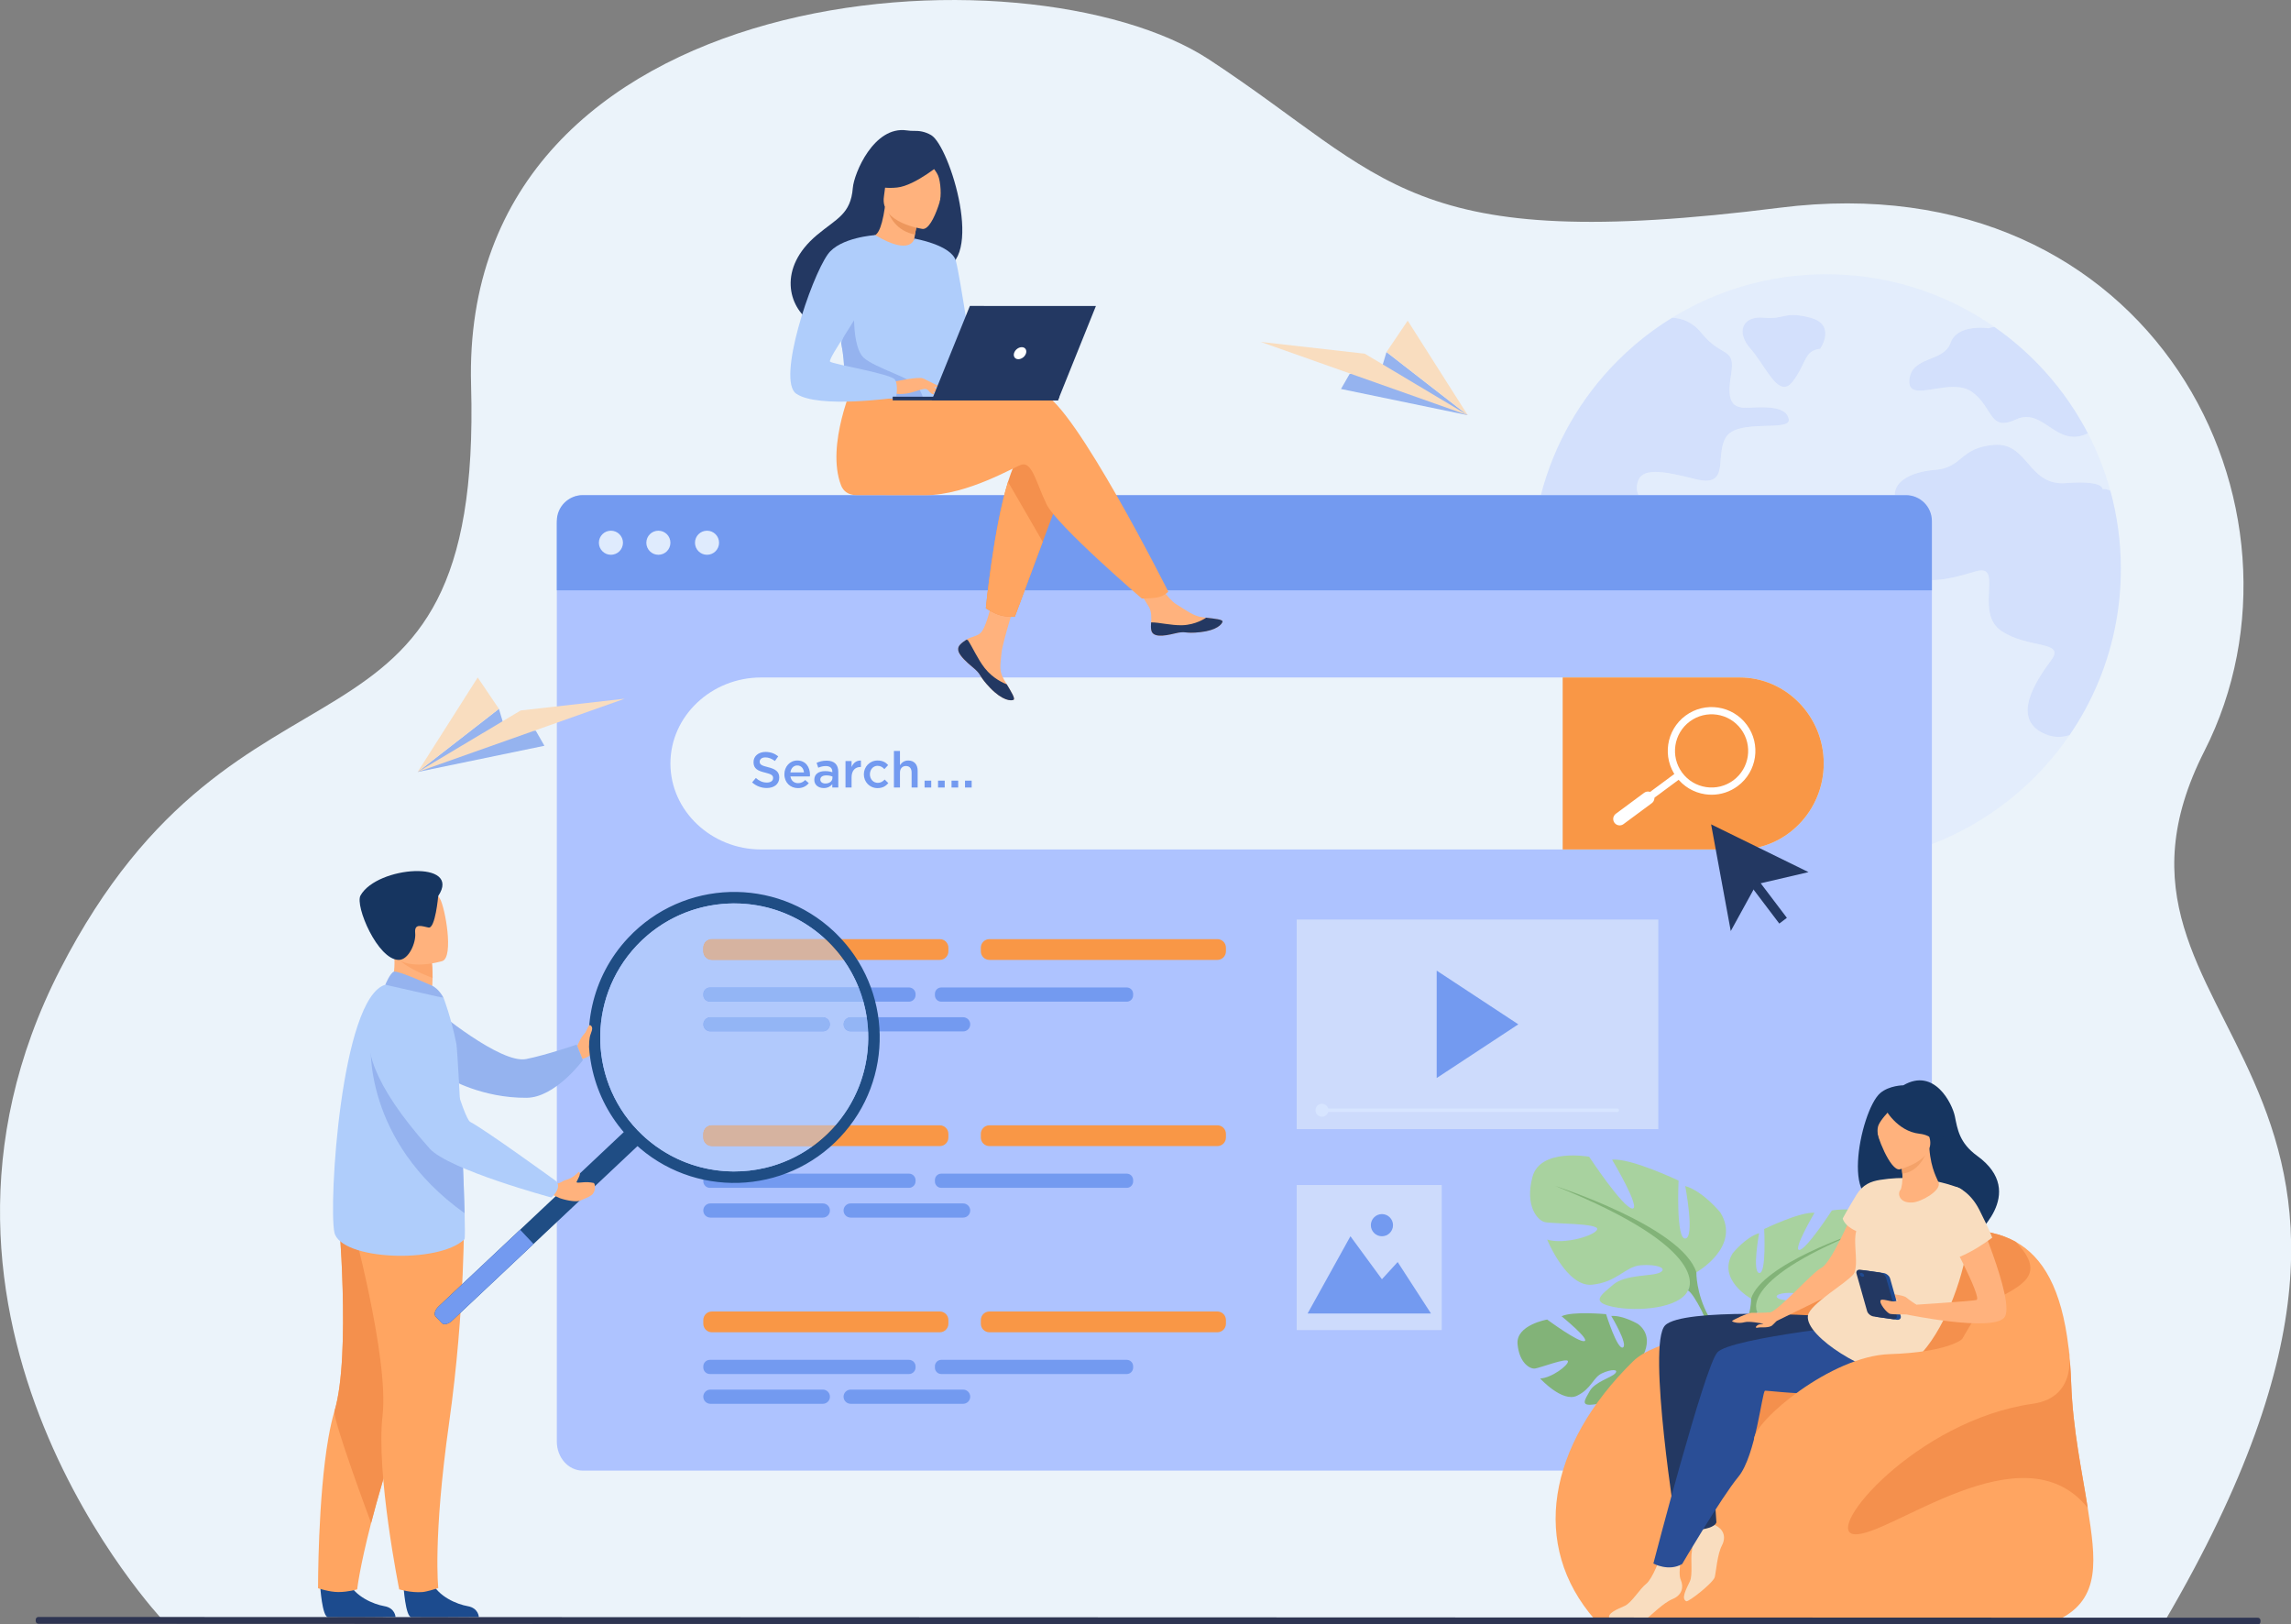 <?xml version="1.0" encoding="UTF-8" standalone="no"?>
<svg xmlns="http://www.w3.org/2000/svg" xmlns:xlink="http://www.w3.org/1999/xlink" xmlns:serif="http://www.serif.com/" width="100%" height="100%" viewBox="0 0 10034 7114" version="1.1" xml:space="preserve" style="fill-rule:evenodd;clip-rule:evenodd;stroke-linejoin:round;stroke-miterlimit:2;">
    <rect x="0" y="0" width="10034" height="7114" fill="#808080" stroke="none"/>
    <g transform="matrix(4.167,0,0,4.167,-764.221,-498.439)">
        <g>
            <path d="M354.731,1822.58C354.731,1822.58 56.94,1508.21 246.586,1138.53C436.232,768.845 690.711,954.879 678.538,524.521C666.367,94.164 1264.09,57.399 1454.3,182.25C1644.52,307.101 1661.28,387.509 2054.06,337.921C2446.84,288.333 2629.5,654.626 2500.42,908.787C2349.65,1205.65 2803.81,1234.41 2458.72,1823.32L354.731,1822.58Z" style="fill:rgb(235,243,250);fill-rule:nonzero;"></path>
            <path d="M2213.92,1006.75L2213.92,729.294L2214.03,729.294C2228.94,729.293 2245.53,724.354 2260.51,720.019C2262.7,719.383 2264.56,719.085 2266.12,719.085C2285.46,719.085 2260.33,764.721 2286.77,782.587C2315.35,801.898 2354.75,792.629 2339.3,813.485C2323.85,834.341 2295.27,876.053 2333.89,891.502C2338.25,893.247 2342.65,894.084 2347.04,894.084C2350.93,894.084 2354.81,893.428 2358.65,892.166C2323.43,943.685 2273.04,984.021 2213.92,1006.75ZM2412.54,717.563C2412.54,689.075 2408.69,661.468 2401.49,635.266C2398.96,634.101 2396.31,633.499 2393.6,633.499C2393.43,633.499 2393.27,633.501 2393.11,633.505C2393.11,633.505 2394.44,626.695 2369.52,626.695C2365.37,626.695 2360.48,626.885 2354.75,627.326C2353.45,627.426 2352.2,627.474 2350.98,627.474C2333.39,627.474 2324.21,617.357 2315.45,607.242C2306.69,597.126 2298.35,587.011 2282.45,587.011C2281.35,587.011 2280.22,587.059 2279.05,587.159C2242.74,590.248 2246.6,611.104 2217.25,613.421C2193.97,615.259 2174.58,624.386 2174.87,640.03L1905.65,640.03C1904.23,637.354 1903.52,634.241 1903.9,630.416C1904.98,619.579 1911.77,615.587 1923.36,615.587C1933.8,615.587 1948.13,618.825 1965.7,623.216C1970,624.293 1973.57,624.786 1976.54,624.786C1999.11,624.786 1986.69,596.224 1997.61,578.925C2009.97,559.351 2065.59,573.78 2063.53,560.386C2061.93,549.904 2048.96,547.625 2035,547.625C2031.13,547.625 2027.17,547.801 2023.37,548.026C2021.88,548.114 2020.45,548.165 2019.1,548.165C2004.56,548.165 1998.05,542.306 2002.77,514.039C2007.92,483.141 1993.5,496.535 1971.88,469.747C1962.04,457.573 1950.49,453.912 1940.84,453.557C1934.12,457.682 1927.55,462.069 1921.19,466.688C1907.82,476.374 1895.28,487.096 1883.66,498.745C1845.24,537.22 1816.89,585.732 1802.9,640.03C1816.89,585.732 1845.24,537.22 1883.66,498.745C1895.28,487.096 1907.82,476.374 1921.19,466.688C1927.55,462.069 1934.12,457.682 1940.84,453.557C1987.96,424.559 2043.44,407.843 2102.84,407.843C2110.71,407.843 2118.52,408.136 2126.24,408.723C2137.15,409.528 2147.89,410.902 2158.44,412.818C2202.87,420.867 2243.98,438.401 2279.63,463.242L2279.65,463.242C2301.86,478.707 2321.95,496.999 2339.39,517.623C2348.55,528.453 2356.99,539.916 2364.6,551.95C2369.34,559.443 2373.78,567.137 2377.89,575.047C2387.76,594.049 2395.7,614.209 2401.49,635.266C2408.69,661.468 2412.54,689.075 2412.54,717.563ZM2313.27,557.857C2322.15,557.857 2329.73,563.065 2337.55,568.273C2345.38,573.48 2353.45,578.688 2363.32,578.688C2367.76,578.688 2372.57,577.633 2377.89,575.047C2373.78,567.137 2369.34,559.443 2364.6,551.95C2356.99,539.916 2348.55,528.453 2339.39,517.623C2321.95,496.999 2301.86,478.707 2279.65,463.242L2279.63,463.242C2277.52,463.429 2275.51,463.892 2273.64,464.603C2273.64,464.603 2269.98,464.032 2264.84,464.032C2254.54,464.032 2238.28,466.32 2233.47,480.052C2226.26,500.645 2192.27,493.445 2190.21,519.183C2189.53,527.77 2194.11,530.174 2201.36,530.173C2205.97,530.173 2211.67,529.2 2217.77,528.227C2223.88,527.254 2230.4,526.281 2236.66,526.281C2243.82,526.281 2250.64,527.552 2256.13,531.543C2274.38,544.822 2274.66,564.117 2289.12,564.115C2292.61,564.114 2296.93,562.99 2302.53,560.386C2306.35,558.606 2309.91,557.857 2313.27,557.857ZM2033.38,453.302C2014.68,453.302 2008.15,469.086 2023.36,486.23C2036.34,500.852 2047.34,526.223 2058.73,526.223C2061.58,526.223 2064.46,524.634 2067.39,520.892C2082.07,502.193 2079.24,488.031 2096.49,486.23C2096.49,486.23 2114,460.967 2086.19,453.515C2078.23,451.381 2072.59,450.658 2068.09,450.658C2063.34,450.658 2059.86,451.462 2056.25,452.267C2052.65,453.071 2048.92,453.875 2043.68,453.876C2041.77,453.876 2039.65,453.768 2037.27,453.515C2035.92,453.371 2034.63,453.302 2033.38,453.302Z" style="fill:rgb(227,237,252);fill-rule:nonzero;"></path>
            <path d="M1905.65,640.03L1802.9,640.03C1816.89,585.732 1845.24,537.22 1883.66,498.745C1895.28,487.096 1907.82,476.374 1921.19,466.688C1927.55,462.069 1934.12,457.682 1940.84,453.557C1950.49,453.912 1962.04,457.573 1971.88,469.747C1993.5,496.535 2007.92,483.141 2002.77,514.039C1998.05,542.306 2004.56,548.165 2019.1,548.165C2020.45,548.165 2021.88,548.114 2023.37,548.026C2027.17,547.801 2031.13,547.625 2035,547.625C2048.96,547.625 2061.93,549.904 2063.53,560.386C2065.59,573.78 2009.97,559.351 1997.61,578.925C1986.69,596.224 1999.11,624.786 1976.54,624.786C1973.57,624.786 1970,624.293 1965.7,623.216C1948.13,618.825 1933.8,615.587 1923.36,615.587C1911.77,615.587 1904.98,619.579 1903.9,630.416C1903.52,634.241 1904.23,637.354 1905.65,640.03Z" style="fill:rgb(211,224,252);fill-rule:nonzero;"></path>
            <path d="M2347.04,894.084C2342.65,894.084 2338.25,893.247 2333.89,891.502C2295.27,876.053 2323.85,834.341 2339.3,813.485C2354.75,792.629 2315.35,801.898 2286.77,782.587C2260.33,764.721 2285.46,719.085 2266.12,719.085C2264.56,719.085 2262.7,719.383 2260.51,720.019C2245.53,724.354 2228.94,729.293 2214.03,729.294L2213.92,729.294L2213.92,670.575C2213.92,653.696 2201.75,640.03 2186.73,640.03L2174.87,640.03C2174.58,624.386 2193.97,615.259 2217.25,613.421C2246.6,611.104 2242.74,590.248 2279.05,587.159C2280.22,587.059 2281.35,587.011 2282.45,587.011C2298.35,587.011 2306.69,597.126 2315.45,607.242C2324.21,617.357 2333.39,627.474 2350.98,627.474C2352.2,627.474 2353.45,627.426 2354.75,627.326C2360.48,626.885 2365.37,626.695 2369.52,626.695C2394.44,626.695 2393.11,633.505 2393.11,633.505C2393.27,633.501 2393.43,633.499 2393.6,633.499C2396.31,633.499 2398.96,634.101 2401.49,635.266C2408.69,661.468 2412.54,689.075 2412.54,717.563C2412.54,736.596 2410.82,755.242 2407.53,773.349C2399.62,816.79 2382.66,857.066 2358.65,892.166C2354.81,893.428 2350.93,894.084 2347.04,894.084Z" style="fill:rgb(211,224,252);fill-rule:nonzero;"></path>
            <path d="M2363.32,578.688C2353.45,578.688 2345.38,573.48 2337.55,568.273C2329.73,563.065 2322.15,557.857 2313.27,557.857C2309.91,557.857 2306.35,558.606 2302.53,560.386C2296.93,562.99 2292.61,564.114 2289.12,564.115C2274.66,564.117 2274.38,544.822 2256.13,531.543C2250.64,527.552 2243.82,526.281 2236.66,526.281C2230.4,526.281 2223.88,527.254 2217.77,528.227C2211.67,529.2 2205.97,530.173 2201.36,530.173C2194.11,530.174 2189.53,527.77 2190.21,519.183C2192.27,493.445 2226.26,500.645 2233.47,480.052C2238.28,466.32 2254.54,464.032 2264.84,464.032C2269.98,464.032 2273.64,464.603 2273.64,464.603C2275.51,463.892 2277.52,463.429 2279.63,463.242L2279.65,463.242C2301.86,478.707 2321.95,496.999 2339.39,517.623C2348.55,528.453 2356.99,539.916 2364.6,551.95C2369.34,559.443 2373.78,567.137 2377.89,575.047C2372.57,577.633 2367.76,578.688 2363.32,578.688Z" style="fill:rgb(211,224,252);fill-rule:nonzero;"></path>
            <path d="M2058.73,526.223C2047.34,526.223 2036.34,500.852 2023.36,486.23C2008.15,469.086 2014.68,453.302 2033.38,453.302C2034.63,453.302 2035.92,453.371 2037.27,453.515C2039.65,453.768 2041.77,453.876 2043.68,453.876C2048.92,453.875 2052.65,453.071 2056.25,452.267C2059.86,451.462 2063.34,450.658 2068.09,450.658C2072.59,450.658 2078.23,451.381 2086.19,453.515C2114,460.967 2096.49,486.23 2096.49,486.23C2079.24,488.031 2082.07,502.193 2067.39,520.892C2064.46,524.634 2061.58,526.223 2058.73,526.223Z" style="fill:rgb(211,224,252);fill-rule:nonzero;"></path>
            <path d="M2213.92,670.575L2213.92,1634.62C2213.92,1651.48 2201.75,1665.16 2186.73,1665.16L795.833,1665.16C780.823,1665.16 768.646,1651.48 768.646,1634.62L768.646,670.575C768.646,653.696 780.823,640.03 795.833,640.03L2186.73,640.03C2201.75,640.03 2213.92,653.696 2213.92,670.575Z" style="fill:rgb(174,195,255);fill-rule:nonzero;"></path>
            <path d="M2213.92,667.216L2213.92,740.007L768.646,740.007L768.646,667.216C768.646,652.193 780.822,640.029 795.833,640.029L2186.73,640.029C2201.75,640.029 2213.92,652.193 2213.92,667.216Z" style="fill:rgb(115,154,240);fill-rule:nonzero;"></path>
            <path d="M812.857,690.018C812.857,683.028 818.524,677.361 825.514,677.361C832.504,677.361 838.171,683.028 838.171,690.018C838.171,697.008 832.504,702.675 825.514,702.675C818.524,702.675 812.857,697.008 812.857,690.018Z" style="fill:rgb(223,235,253);fill-rule:nonzero;"></path>
            <path d="M862.731,690.018C862.731,683.028 868.397,677.361 875.388,677.361C882.378,677.361 888.045,683.028 888.045,690.018C888.045,697.008 882.378,702.675 875.388,702.675C868.397,702.675 862.731,697.008 862.731,690.018Z" style="fill:rgb(223,235,253);fill-rule:nonzero;"></path>
            <path d="M913.864,690.018C913.864,683.028 919.53,677.361 926.521,677.361C933.511,677.361 939.178,683.028 939.178,690.018C939.178,697.008 933.511,702.675 926.521,702.675C919.53,702.675 913.864,697.008 913.864,690.018Z" style="fill:rgb(223,235,253);fill-rule:nonzero;"></path>
            <rect x="1546.31" y="1365.04" width="152.43" height="152.43" style="fill:rgb(205,219,252);fill-rule:nonzero;"></rect>
            <path d="M1557.76,1500.06L1602.78,1418.88L1635.89,1464.04L1652.42,1445.97L1687.45,1500.06L1557.76,1500.06Z" style="fill:rgb(115,154,240);fill-rule:nonzero;"></path>
            <path d="M1624.24,1407.23C1624.24,1400.8 1629.46,1395.58 1635.89,1395.58C1642.33,1395.58 1647.54,1400.8 1647.54,1407.23C1647.54,1413.67 1642.33,1418.88 1635.89,1418.88C1629.46,1418.88 1624.24,1413.67 1624.24,1407.23Z" style="fill:rgb(115,154,240);fill-rule:nonzero;"></path>
            <rect x="1546.31" y="1086.01" width="380.06" height="220.29" style="fill:rgb(205,219,252);fill-rule:nonzero;"></rect>
            <path d="M1693.45,1139.72L1693.45,1252.58L1779.22,1196.15L1693.45,1139.72Z" style="fill:rgb(115,154,240);fill-rule:nonzero;"></path>
            <path d="M2100.25,921.993C2100.25,946.85 2090.33,969.447 2074.32,985.836C2058.32,1002.23 2036.25,1012.38 2011.97,1012.38L983.487,1012.38C930.993,1012.38 888.045,971.706 888.045,921.993C888.045,897.136 898.771,874.539 916.083,858.16C933.374,841.771 957.24,831.612 983.487,831.612L2011.97,831.612C2060.53,831.612 2100.25,872.28 2100.25,921.993Z" style="fill:rgb(235,243,250);fill-rule:nonzero;"></path>
            <path d="M2100.25,921.993C2100.25,946.85 2090.33,969.447 2074.32,985.836C2058.32,1002.23 2036.25,1012.38 2011.97,1012.38L1825.86,1012.38L1825.86,831.612L2011.97,831.612C2060.53,831.612 2100.25,872.28 2100.25,921.993Z" style="fill:rgb(249,151,70);fill-rule:nonzero;"></path>
            <path d="M1959.47,877.85C1942.42,890.474 1938.81,914.618 1951.44,931.67C1957.55,939.932 1966.52,945.316 1976.68,946.833C1986.84,948.348 1997,945.817 2005.26,939.703C2022.31,927.079 2025.91,902.935 2013.29,885.882C2000.67,868.828 1976.52,865.226 1959.47,877.85ZM1982.46,954.851C1980.17,954.851 1977.87,954.681 1975.56,954.337C1963.39,952.521 1952.66,946.074 1945.34,936.185C1930.23,915.77 1934.54,886.865 1954.95,871.752L1954.95,871.751C1975.37,856.639 2004.27,860.951 2019.39,881.368C2034.5,901.783 2030.19,930.688 2009.77,945.801C2001.76,951.735 1992.25,954.851 1982.46,954.851Z" style="fill:white;fill-rule:nonzero;"></path>
            <path d="M1900.12,974.381L1895.6,968.283L1946.13,930.878L1950.65,936.977L1900.12,974.381Z" style="fill:white;fill-rule:nonzero;"></path>
            <path d="M1880.3,984.332C1878.07,981.325 1878.71,977.083 1881.71,974.857L1911.47,952.828C1914.48,950.602 1918.72,951.235 1920.95,954.242C1923.17,957.249 1922.54,961.491 1919.53,963.718L1889.78,985.747C1886.77,987.973 1882.53,987.339 1880.3,984.332Z" style="fill:white;fill-rule:nonzero;"></path>
            <path d="M1192.25,797.429C1190.3,799.653 1190.06,802.138 1191.02,804.792L1191.03,804.829C1192.81,809.738 1198.68,815.222 1205.49,820.698C1206.36,821.401 1207.14,822.041 1207.81,822.633C1207.99,822.789 1208.17,822.945 1208.33,823.101C1208.47,823.221 1208.6,823.348 1208.73,823.463C1215.09,829.325 1212.69,830.667 1224.11,842.561C1237.13,856.113 1246.09,856.36 1248.64,855.127C1250.8,854.076 1246.42,846.889 1241.56,838.811C1241.33,838.421 1241.1,838.027 1240.86,837.633C1240.21,836.559 1239.57,835.469 1238.93,834.389C1233.24,824.667 1234.7,820.106 1236.06,805.642C1237.16,793.887 1254.37,739.977 1254.37,739.977L1229.41,735.669C1229.41,735.669 1221.88,778.6 1213.6,785.209C1209.17,788.732 1204.22,788.774 1199.96,791.386C1199.66,791.567 1199.37,791.753 1199.08,791.944C1196.66,793.546 1194.19,795.2 1192.25,797.429Z" style="fill:rgb(255,178,125);fill-rule:nonzero;"></path>
            <path d="M1192.25,797.429C1190.3,799.653 1190.06,802.138 1191.02,804.792L1191.03,804.829C1193.21,809.734 1198.93,815.189 1205.51,820.648C1206.38,821.363 1207.13,822.02 1207.81,822.633C1207.99,822.789 1208.17,822.945 1208.33,823.101C1208.47,823.221 1208.6,823.348 1208.73,823.463C1215.09,829.325 1212.69,830.667 1224.11,842.561C1237.13,856.113 1246.09,856.36 1248.64,855.127C1250.8,854.076 1246.42,846.889 1241.56,838.811C1239.03,837.881 1227.26,833.094 1218.36,821.699C1210.81,812.055 1205.68,799.765 1200.54,792.219C1199.98,792.113 1199.64,792.05 1199.08,791.944C1196.66,793.546 1194.19,795.2 1192.25,797.429Z" style="fill:rgb(35,56,98);fill-rule:nonzero;"></path>
            <path d="M1393.46,781.914C1395,789.617 1405.98,788.335 1418.25,785.342C1430.52,782.349 1427.6,785.911 1445.06,783.984C1462.52,782.058 1467.81,775.55 1468.34,772.955C1468.82,770.651 1460.19,769.836 1450.94,768.767C1449.78,768.636 1448.61,768.492 1447.44,768.347C1436.99,767.033 1429.35,760.289 1419.86,754.75C1410.87,749.503 1397.47,728.133 1397.47,728.133L1373.52,730.021C1373.52,730.021 1386.08,749.108 1390.94,757.407C1393.79,762.288 1393.64,768.741 1393.28,773.724C1393.1,776.432 1392.92,779.2 1393.46,781.914Z" style="fill:rgb(255,178,125);fill-rule:nonzero;"></path>
            <path d="M1418.25,785.342C1430.52,782.349 1427.6,785.911 1445.06,783.984C1462.52,782.058 1467.81,775.55 1468.34,772.955C1468.82,770.651 1460.19,769.836 1450.94,768.767L1450.86,768.945C1450.86,768.945 1440.38,776.365 1425.85,776.708C1414.01,776.992 1401.46,773.594 1393.28,773.724C1393.1,776.432 1392.92,779.2 1393.46,781.914C1395,789.617 1405.98,788.335 1418.25,785.342Z" style="fill:rgb(35,56,98);fill-rule:nonzero;"></path>
            <path d="M1301.76,628.789L1279.36,689.008L1250.11,767.636C1250.11,767.636 1242.18,768.398 1234.59,766.212C1227.6,764.189 1219.58,758.899 1219.58,758.899C1219.58,758.899 1227.72,674.467 1242.88,626.003C1246.76,613.563 1251.11,603.501 1255.91,597.838C1279.38,570.117 1301.76,628.789 1301.76,628.789Z" style="fill:rgb(244,144,77);fill-rule:nonzero;"></path>
            <path d="M1279.04,533.134C1266.3,529.02 1233.06,533.054 1197,539.567C1187.04,541.367 1177,536.814 1171.75,528.155L1081.01,521.038C1081.01,521.038 1051.05,587.43 1067.42,629.746C1069.83,635.965 1075.12,639.848 1083.28,639.981C1083.28,639.981 1138.11,640.077 1155.65,640.083C1200.77,640.099 1251.16,609.096 1257.68,607.794C1268.35,605.665 1272.61,627 1283.27,649.404C1293.93,671.808 1383.5,748.641 1383.5,748.641C1383.5,748.641 1397.27,748.782 1402.96,746.65C1409.08,744.358 1411.32,741.379 1411.32,741.379C1411.32,741.379 1312.1,543.812 1279.04,533.134Z" style="fill:rgb(255,165,97);fill-rule:nonzero;"></path>
            <path d="M1162.2,261.688C1155.47,257.675 1148.9,257.06 1144.87,257.173C1142.07,257.252 1139.27,257.069 1136.5,256.662C1101.87,251.572 1081,301.869 1079.77,317.068C1077.52,344.974 1062.75,349.223 1041.97,366.692C1000.29,401.72 1012.5,442.444 1035.27,457.582C1048.94,466.665 1073.04,457.594 1073.04,457.594C1073.38,457.832 1138.94,420.972 1171.26,403.191C1219.7,396.321 1181.66,273.281 1162.2,261.688Z" style="fill:rgb(35,56,98);fill-rule:nonzero;"></path>
            <path d="M1144.18,388.038C1144.33,388.129 1128.28,393.6 1117.56,388.846C1107.47,384.384 1099.83,367.78 1099.98,367.771C1104.57,367.561 1109.61,363.55 1113.5,337.219L1115.46,337.921L1148.32,349.757C1148.32,349.757 1145.93,360.302 1144.39,370.341C1143.09,378.77 1142.39,386.845 1144.18,388.038Z" style="fill:rgb(255,178,125);fill-rule:nonzero;"></path>
            <path d="M1148.32,349.757C1148.32,349.757 1147,355.447 1145.08,366.075C1126.21,362.67 1118.11,348.127 1115.46,337.921L1148.32,349.757Z" style="fill:rgb(237,151,93);fill-rule:nonzero;"></path>
            <path d="M1153.21,360.226C1153.21,360.226 1108.24,354.175 1112.44,326.233C1116.64,298.292 1113.67,278.692 1142.55,281.374C1171.44,284.056 1175.4,295.554 1176.27,305.221C1177.13,314.889 1165.01,361.079 1153.21,360.226Z" style="fill:rgb(255,178,125);fill-rule:nonzero;"></path>
            <path d="M1174.63,289.904C1174.63,289.904 1145.84,314.699 1126.26,316.691C1106.68,318.685 1099.27,312.397 1099.27,312.397C1099.27,312.397 1110.81,302.82 1117.76,287.361C1119.81,282.805 1124.14,279.676 1129.12,279.248C1143.1,278.046 1169.6,277.504 1174.63,289.904Z" style="fill:rgb(35,56,98);fill-rule:nonzero;"></path>
            <path d="M1156.64,287.676C1156.64,287.676 1166.27,296.99 1169.3,303.896C1172.22,310.562 1173.09,326.5 1170.76,332.829C1170.76,332.829 1185.77,303.662 1177.28,289.486C1168.28,274.454 1156.64,287.676 1156.64,287.676Z" style="fill:rgb(35,56,98);fill-rule:nonzero;"></path>
            <path d="M1182.02,454.286C1180.63,545.303 1181.62,526.284 1171.66,534.917C1169.26,536.996 1162.52,538.232 1153.64,538.816C1125.73,540.659 1076.68,536.044 1074.81,530.885C1068.38,513.037 1072.93,507.494 1067.56,480.17C1067.01,477.264 1066.31,474.118 1065.5,470.693C1061.03,451.925 1056.67,445.54 1072.57,415.397C1086.99,388.093 1101.96,365.934 1103.31,366.734C1141.31,389.311 1144.39,370.346 1144.39,370.346C1144.39,370.346 1182.7,409.891 1182.02,454.286Z" style="fill:rgb(175,205,251);fill-rule:nonzero;"></path>
            <path d="M1279.36,689.008L1250.11,767.636C1250.11,767.636 1242.18,768.398 1234.59,766.212C1227.6,764.189 1219.58,758.899 1219.58,758.899C1219.58,758.899 1227.72,674.467 1242.88,626.003L1279.36,689.008Z" style="fill:rgb(255,165,97);fill-rule:nonzero;"></path>
            <path d="M1144.39,370.341C1144.39,370.341 1183.5,376.985 1188.08,393.827C1192.67,410.669 1207.76,512.89 1207.76,512.89C1207.76,512.89 1196.72,523.657 1187.54,514.468C1178.36,505.279 1158.67,418.822 1158.67,418.822L1144.39,370.341Z" style="fill:rgb(175,205,251);fill-rule:nonzero;"></path>
            <path d="M1153.64,538.816C1125.73,540.659 1076.68,536.044 1074.81,530.885C1068.38,513.037 1072.93,507.494 1067.56,480.17L1081.04,442.27C1081.04,442.27 1078.8,484.479 1091.24,495.585C1103.67,506.691 1142.2,517.034 1148.25,526.313C1151.17,530.765 1153.09,535.23 1153.64,538.816Z" style="fill:rgb(149,179,239);fill-rule:nonzero;"></path>
            <path d="M1121.67,521.052C1121.67,521.052 1149.21,514.931 1153.65,517.375C1158.09,519.821 1168.95,528.723 1170.31,531.82C1171.66,534.917 1160.42,529.466 1156.76,528.483C1154.39,527.847 1148.15,530.013 1145.06,531.041C1132.06,535.368 1124.1,533.137 1124.1,533.137L1121.67,521.052Z" style="fill:rgb(255,178,125);fill-rule:nonzero;"></path>
            <path d="M1103.29,366.713C1103.29,366.713 1066.31,368.979 1053.51,386.824C1035.49,411.946 999.709,519.022 1020.19,533.312C1043.25,549.404 1125.17,537.556 1125.17,537.556C1125.17,537.556 1127.9,524.815 1124.11,518.65C1120.32,512.485 1058.69,502.508 1055.84,499.663C1053,496.817 1091.42,444.204 1091.42,435.67C1091.43,427.136 1103.29,366.713 1103.29,366.713Z" style="fill:rgb(175,205,251);fill-rule:nonzero;"></path>
            <path d="M1154.98,525.04C1154.98,525.04 1160.75,532.483 1162.64,533.373C1164.53,534.262 1165.75,534.04 1165.75,534.04L1161.87,527.042L1154.98,525.04Z" style="fill:rgb(255,178,125);fill-rule:nonzero;"></path>
            <path d="M1153.65,517.375L1170.42,525.527C1170.42,525.527 1169.71,526.694 1167.64,526.599C1165.58,526.504 1160.37,524.598 1160.37,524.598L1153.65,517.375Z" style="fill:rgb(255,178,125);fill-rule:nonzero;"></path>
            <path d="M1296.88,536.573L1121.67,536.513L1121.67,540.38L1295.32,540.44L1296.88,536.573Z" style="fill:rgb(35,56,98);fill-rule:nonzero;"></path>
            <path d="M1162.64,540.394L1295.32,540.44L1335.27,441.201L1202.79,441.155L1162.64,540.394Z" style="fill:rgb(35,56,98);fill-rule:nonzero;"></path>
            <path d="M1261.84,490.802C1262.84,487.313 1260.83,484.484 1257.34,484.483C1253.85,484.481 1250.21,487.309 1249.21,490.797C1248.21,494.286 1250.22,497.115 1253.71,497.116C1257.2,497.117 1260.84,494.29 1261.84,490.802Z" style="fill:white;fill-rule:nonzero;"></path>
            <path d="M1171.19,1128.45L931.623,1128.45C926.637,1128.45 922.595,1124.41 922.595,1119.43L922.595,1115.62C922.595,1110.64 926.637,1106.6 931.623,1106.6L1171.19,1106.6C1176.17,1106.6 1180.22,1110.64 1180.22,1115.62L1180.22,1119.43C1180.22,1124.41 1176.17,1128.45 1171.19,1128.45Z" style="fill:rgb(249,151,70);fill-rule:nonzero;"></path>
            <path d="M1048.26,1203.61L930.052,1203.61C925.934,1203.61 922.595,1200.27 922.595,1196.15C922.595,1192.03 925.934,1188.69 930.052,1188.69L1048.26,1188.69C1052.37,1188.69 1055.71,1192.03 1055.71,1196.15C1055.71,1200.27 1052.37,1203.61 1048.26,1203.61Z" style="fill:rgb(115,154,240);fill-rule:nonzero;"></path>
            <path d="M1138.77,1172.33L929.535,1172.33C925.702,1172.33 922.595,1169.22 922.595,1165.39L922.595,1164.35C922.595,1160.52 925.702,1157.41 929.535,1157.41L1138.77,1157.41C1142.6,1157.41 1145.71,1160.52 1145.71,1164.35L1145.71,1165.39C1145.71,1169.22 1142.6,1172.33 1138.77,1172.33Z" style="fill:rgb(115,154,240);fill-rule:nonzero;"></path>
            <path d="M1367.68,1172.33L1172.75,1172.33C1169.04,1172.33 1166.04,1169.33 1166.04,1165.62L1166.04,1164.12C1166.04,1160.42 1169.04,1157.41 1172.75,1157.41L1367.68,1157.41C1371.38,1157.41 1374.38,1160.42 1374.38,1164.12L1374.38,1165.62C1374.38,1169.33 1371.38,1172.33 1367.68,1172.33Z" style="fill:rgb(115,154,240);fill-rule:nonzero;"></path>
            <path d="M1195.69,1203.61L1077.49,1203.61C1073.37,1203.61 1070.03,1200.27 1070.03,1196.15C1070.03,1192.03 1073.37,1188.69 1077.49,1188.69L1195.69,1188.69C1199.81,1188.69 1203.15,1192.03 1203.15,1196.15C1203.15,1200.27 1199.81,1203.61 1195.69,1203.61Z" style="fill:rgb(115,154,240);fill-rule:nonzero;"></path>
            <path d="M1462.91,1128.45L1223.34,1128.45C1218.35,1128.45 1214.31,1124.41 1214.31,1119.43L1214.31,1115.62C1214.31,1110.64 1218.35,1106.6 1223.34,1106.6L1462.91,1106.6C1467.89,1106.6 1471.93,1110.64 1471.93,1115.62L1471.93,1119.43C1471.93,1124.41 1467.89,1128.45 1462.91,1128.45Z" style="fill:rgb(249,151,70);fill-rule:nonzero;"></path>
            <path d="M1171.19,1519.8L931.623,1519.8C926.637,1519.8 922.595,1515.75 922.595,1510.77L922.595,1506.97C922.595,1501.98 926.637,1497.94 931.623,1497.94L1171.19,1497.94C1176.17,1497.94 1180.22,1501.98 1180.22,1506.97L1180.22,1510.77C1180.22,1515.75 1176.17,1519.8 1171.19,1519.8Z" style="fill:rgb(249,151,70);fill-rule:nonzero;"></path>
            <path d="M1048.26,1594.95L930.053,1594.95C925.934,1594.95 922.595,1591.61 922.595,1587.5C922.595,1583.38 925.934,1580.04 930.053,1580.04L1048.26,1580.04C1052.37,1580.04 1055.71,1583.38 1055.71,1587.5C1055.71,1591.61 1052.37,1594.95 1048.26,1594.95Z" style="fill:rgb(115,154,240);fill-rule:nonzero;"></path>
            <path d="M1138.77,1563.67L929.535,1563.67C925.702,1563.67 922.595,1560.56 922.595,1556.73L922.595,1555.7C922.595,1551.86 925.702,1548.76 929.535,1548.76L1138.77,1548.76C1142.6,1548.76 1145.71,1551.86 1145.71,1555.7L1145.71,1556.73C1145.71,1560.56 1142.6,1563.67 1138.77,1563.67Z" style="fill:rgb(115,154,240);fill-rule:nonzero;"></path>
            <path d="M1367.68,1563.67L1172.75,1563.67C1169.04,1563.67 1166.04,1560.67 1166.04,1556.96L1166.04,1555.46C1166.04,1551.76 1169.04,1548.76 1172.75,1548.76L1367.68,1548.76C1371.38,1548.76 1374.38,1551.76 1374.38,1555.46L1374.38,1556.96C1374.38,1560.67 1371.38,1563.67 1367.68,1563.67Z" style="fill:rgb(115,154,240);fill-rule:nonzero;"></path>
            <path d="M1195.69,1594.95L1077.49,1594.95C1073.37,1594.95 1070.03,1591.61 1070.03,1587.5C1070.03,1583.38 1073.37,1580.04 1077.49,1580.04L1195.69,1580.04C1199.81,1580.04 1203.15,1583.38 1203.15,1587.5C1203.15,1591.61 1199.81,1594.95 1195.69,1594.95Z" style="fill:rgb(115,154,240);fill-rule:nonzero;"></path>
            <path d="M1462.91,1519.8L1223.34,1519.8C1218.35,1519.8 1214.31,1515.75 1214.31,1510.77L1214.31,1506.97C1214.31,1501.98 1218.35,1497.94 1223.34,1497.94L1462.91,1497.94C1467.89,1497.94 1471.93,1501.98 1471.93,1506.97L1471.93,1510.77C1471.93,1515.75 1467.89,1519.8 1462.91,1519.8Z" style="fill:rgb(249,151,70);fill-rule:nonzero;"></path>
            <path d="M1171.19,1324.12L931.623,1324.12C926.637,1324.12 922.595,1320.08 922.595,1315.1L922.595,1311.3C922.595,1306.31 926.637,1302.27 931.623,1302.27L1171.19,1302.27C1176.17,1302.27 1180.22,1306.31 1180.22,1311.3L1180.22,1315.1C1180.22,1320.08 1176.17,1324.12 1171.19,1324.12Z" style="fill:rgb(249,151,70);fill-rule:nonzero;"></path>
            <path d="M1048.26,1399.28L930.053,1399.28C925.934,1399.28 922.595,1395.94 922.595,1391.82C922.595,1387.71 925.934,1384.37 930.053,1384.37L1048.26,1384.37C1052.37,1384.37 1055.71,1387.71 1055.71,1391.82C1055.71,1395.94 1052.37,1399.28 1048.26,1399.28Z" style="fill:rgb(115,154,240);fill-rule:nonzero;"></path>
            <path d="M1138.77,1368L929.535,1368C925.702,1368 922.595,1364.89 922.595,1361.06L922.595,1360.02C922.595,1356.19 925.702,1353.08 929.535,1353.08L1138.77,1353.08C1142.6,1353.08 1145.71,1356.19 1145.71,1360.02L1145.71,1361.06C1145.71,1364.89 1142.6,1368 1138.77,1368Z" style="fill:rgb(115,154,240);fill-rule:nonzero;"></path>
            <path d="M1367.68,1368L1172.75,1368C1169.04,1368 1166.04,1365 1166.04,1361.29L1166.04,1359.79C1166.04,1356.09 1169.04,1353.08 1172.75,1353.08L1367.68,1353.08C1371.38,1353.08 1374.38,1356.09 1374.38,1359.79L1374.38,1361.29C1374.38,1365 1371.38,1368 1367.68,1368Z" style="fill:rgb(115,154,240);fill-rule:nonzero;"></path>
            <path d="M1195.69,1399.28L1077.49,1399.28C1073.37,1399.28 1070.03,1395.94 1070.03,1391.82C1070.03,1387.71 1073.37,1384.37 1077.49,1384.37L1195.69,1384.37C1199.81,1384.37 1203.15,1387.71 1203.15,1391.82C1203.15,1395.94 1199.81,1399.28 1195.69,1399.28Z" style="fill:rgb(115,154,240);fill-rule:nonzero;"></path>
            <path d="M1462.91,1324.13L1223.34,1324.13C1218.35,1324.13 1214.31,1320.08 1214.31,1315.1L1214.31,1311.3C1214.31,1306.31 1218.35,1302.27 1223.34,1302.27L1462.91,1302.27C1467.89,1302.27 1471.93,1306.31 1471.93,1311.3L1471.93,1315.1C1471.93,1320.08 1467.89,1324.13 1462.91,1324.13Z" style="fill:rgb(249,151,70);fill-rule:nonzero;"></path>
            <path d="M790.093,1218.88C790.093,1218.88 792.794,1212.8 794.544,1209.92C796.293,1207.05 803.768,1198.62 805.04,1200.53C806.313,1202.43 811.402,1215.28 808.698,1218.88C805.995,1222.47 808.873,1228.73 795.426,1232.52L790.093,1218.88Z" style="fill:rgb(255,178,125);fill-rule:nonzero;"></path>
            <path d="M640.662,1180.51C640.662,1180.51 709.496,1237.97 736.336,1232.65C757.323,1228.49 789.534,1217.45 789.534,1217.45L795.975,1233.92C795.975,1233.92 767.089,1273.11 736.972,1273.36C689.896,1273.77 655.116,1252.98 655.116,1252.98L640.662,1180.51Z" style="fill:rgb(149,179,239);fill-rule:nonzero;"></path>
            <path d="M519.942,1786.57C519.942,1786.57 521.94,1818.81 528.177,1819.27C529.006,1819.33 559.807,1819.33 559.807,1819.33L599.125,1819.1C599.125,1819.1 598.867,1809.63 587.375,1807.63C575.881,1805.62 556.645,1797.55 549.683,1782.36C542.358,1766.38 519.942,1786.57 519.942,1786.57Z" style="fill:rgb(28,75,142);fill-rule:nonzero;"></path>
            <path d="M517.676,1788.81C517.676,1788.81 529.628,1792.81 538.96,1792.81C549.369,1792.81 558.83,1789.97 558.83,1789.97C558.83,1789.97 561.08,1768.21 573.463,1720.26C579.956,1695.13 589.227,1662.82 602.417,1622.67C638.888,1511.69 649.979,1446.77 650.991,1440.63C651.045,1440.3 651.066,1440.14 651.066,1440.14L650.948,1440.09L538.823,1390.86C538.823,1390.86 552.682,1543.8 535.001,1602.51C532.524,1610.71 530.403,1620.27 528.583,1630.63C517.417,1694.4 517.676,1788.81 517.676,1788.81Z" style="fill:rgb(255,165,97);fill-rule:nonzero;"></path>
            <path d="M573.463,1720.26C579.956,1695.13 589.227,1662.82 602.417,1622.67C638.888,1511.69 649.979,1446.77 650.991,1440.63C650.98,1440.44 650.969,1440.27 650.948,1440.09L538.823,1390.86C538.823,1390.86 552.682,1543.8 535.001,1602.51C532.524,1610.71 573.463,1720.26 573.463,1720.26Z" style="fill:rgb(244,144,77);fill-rule:nonzero;"></path>
            <path d="M607.517,1786.57C607.517,1786.57 609.515,1818.81 615.751,1819.27C616.581,1819.33 647.381,1819.33 647.381,1819.33L686.7,1819.1C686.7,1819.1 686.442,1809.63 674.949,1807.63C663.457,1805.62 644.22,1797.55 637.258,1782.36C629.934,1766.38 607.517,1786.57 607.517,1786.57Z" style="fill:rgb(28,75,142);fill-rule:nonzero;"></path>
            <path d="M671.087,1394.46C671.087,1394.46 672.543,1493.57 655.396,1615.26C638.248,1736.95 644.061,1788.6 644.061,1788.6C644.061,1788.6 632.279,1792.42 627.524,1792.81C615.411,1793.8 602.99,1789.97 602.99,1789.97C602.99,1789.97 578.446,1668.24 585.483,1607.33C592.521,1546.42 551.874,1398.32 551.874,1398.32L671.087,1394.46Z" style="fill:rgb(255,165,97);fill-rule:nonzero;"></path>
            <path d="M591.582,1162.53L613.469,1176.88L633.405,1171.25C637.049,1166.05 638.014,1156.02 638.067,1147.34C638.121,1138.73 637.285,1131.43 637.285,1131.43L607.756,1118.39L596.738,1113.54C596.77,1113.71 597.595,1122.58 597.713,1123.88C599.771,1146.89 591.582,1162.53 591.582,1162.53Z" style="fill:rgb(255,178,125);fill-rule:nonzero;"></path>
            <path d="M671.59,1422.01C644.347,1448.32 541.247,1443.89 534.893,1414.91C528.55,1385.93 541.822,1168.22 588.357,1154.54C598.014,1151.7 649.64,1168.39 649.64,1168.39C649.64,1168.39 657.741,1189.58 663.054,1216.56C664.084,1221.81 667.095,1277.45 669.347,1329.5C670.397,1353.84 671.287,1377.41 671.741,1394.66C672.155,1410.82 672.175,1421.44 671.59,1422.01Z" style="fill:rgb(175,205,251);fill-rule:nonzero;"></path>
            <path d="M599.921,1124.29C605.912,1134.42 626.931,1143.28 638.067,1147.34C638.121,1138.73 637.285,1131.43 637.285,1131.43L607.756,1118.39C601.229,1118.31 597.252,1119.76 599.921,1124.29Z" style="fill:rgb(252,165,107);fill-rule:nonzero;"></path>
            <path d="M648.423,1129.63C648.423,1129.63 600.845,1144.47 592.058,1114.7C583.271,1084.93 571.213,1066.79 601.219,1056.06C631.225,1045.32 640.507,1054.93 645.857,1064.16C651.207,1073.38 660.573,1125 648.423,1129.63Z" style="fill:rgb(255,178,125);fill-rule:nonzero;"></path>
            <path d="M643.988,1061.29C643.988,1061.29 640.954,1095.93 633.79,1094.43C626.625,1092.92 618.738,1089.71 619.787,1100.15C620.836,1110.59 612.82,1128.5 602.489,1128.45C580.332,1128.36 556.257,1071.51 562.323,1060.72C579.825,1029.62 669.285,1023.34 643.988,1061.29Z" style="fill:rgb(22,53,96);fill-rule:nonzero;"></path>
            <path d="M636.989,1155.29C636.375,1155.03 601.57,1139.42 597.5,1140.76C593.429,1142.11 588.355,1154.54 588.355,1154.54L649.642,1168.4C649.642,1168.4 644.818,1158.59 636.989,1155.29Z" style="fill:rgb(149,179,239);fill-rule:nonzero;"></path>
            <path d="M853.675,1323.9L658.569,1507.6C654.745,1511.2 649.923,1512.34 647.853,1510.15L641.267,1503.15C639.197,1500.95 640.633,1496.21 644.457,1492.61L839.563,1308.91C843.387,1305.31 848.209,1304.17 850.279,1306.36L856.865,1313.36C858.935,1315.56 857.499,1320.3 853.675,1323.9Z" style="fill:rgb(31,77,132);fill-rule:nonzero;"></path>
            <path d="M744.186,1426.99L658.569,1507.6C654.745,1511.2 649.923,1512.34 647.853,1510.15L641.267,1503.15C639.197,1500.95 640.633,1496.21 644.457,1492.61L730.073,1412L744.186,1426.99Z" style="fill:rgb(115,154,240);fill-rule:nonzero;"></path>
            <path d="M852.54,1113.41C886.216,1077.61 934.202,1063.34 979.262,1071.15C1005.52,1075.69 1030.77,1087.72 1051.63,1107.34C1108.29,1160.64 1111,1249.78 1057.7,1306.43C1038.07,1327.29 1013.6,1340.83 987.687,1346.97C943.174,1357.51 894.405,1346.2 858.606,1312.51C801.95,1259.21 799.227,1170.08 852.54,1113.41ZM808.831,1254.55C816.323,1279.23 830.192,1302.35 850.332,1321.3C911.844,1379.17 1008.63,1376.21 1066.5,1314.71C1123.6,1254 1121.48,1158.97 1062.3,1100.87C1061.51,1100.09 1060.71,1099.31 1059.9,1098.55C998.394,1040.69 901.619,1043.62 843.751,1105.13C804.822,1146.51 793.407,1203.84 808.831,1254.55Z" style="fill:rgb(31,77,132);fill-rule:nonzero;"></path>
            <path d="M955.077,1350.77C953.052,1350.77 951.028,1350.73 949.004,1350.64C922.644,1349.51 896.508,1341.01 873.922,1325.04C868.604,1321.28 863.485,1317.1 858.606,1312.51C801.95,1259.21 799.227,1170.08 852.54,1113.41C854.457,1111.37 856.421,1109.4 858.429,1107.5C885.426,1081.97 920.24,1069.08 955.129,1069.08C963.201,1069.08 971.276,1069.77 979.26,1071.15C1004.04,1075.44 1027.93,1086.39 1048.06,1104.09C1048.99,1104.91 1049.92,1105.75 1050.83,1106.6L931.623,1106.6C926.637,1106.6 922.595,1110.64 922.595,1115.62L922.595,1119.43C922.595,1124.41 926.637,1128.45 931.623,1128.45L1070.05,1128.45C1076.52,1137.57 1081.79,1147.3 1085.85,1157.41L929.535,1157.41C925.702,1157.41 922.595,1160.52 922.595,1164.35L922.595,1165.39C922.595,1169.22 925.702,1172.33 929.535,1172.33L1090.88,1172.33C1092.36,1177.72 1093.53,1183.18 1094.36,1188.69L1077.49,1188.69C1073.37,1188.69 1070.03,1192.03 1070.03,1196.15C1070.03,1200.27 1073.37,1203.61 1077.49,1203.61L1095.82,1203.61C1097.39,1238.55 1086.01,1274.04 1061.47,1302.27L931.623,1302.27C926.637,1302.27 922.595,1306.31 922.595,1311.3L922.595,1315.1C922.595,1320.08 926.637,1324.12 931.623,1324.12L1037.59,1324.12C1022.35,1335.16 1005.35,1342.78 987.687,1346.97C976.985,1349.5 966.031,1350.77 955.077,1350.77ZM930.052,1188.69C925.934,1188.69 922.595,1192.03 922.595,1196.15C922.595,1200.27 925.934,1203.61 930.052,1203.61L1048.26,1203.61C1052.37,1203.61 1055.71,1200.27 1055.71,1196.15C1055.71,1192.03 1052.37,1188.69 1048.26,1188.69L930.052,1188.69Z" style="fill:rgb(177,201,252);fill-rule:nonzero;"></path>
            <path d="M1070.05,1128.45L931.623,1128.45C926.637,1128.45 922.595,1124.41 922.595,1119.43L922.595,1115.62C922.595,1110.64 926.637,1106.6 931.623,1106.6L1050.83,1106.6C1051.1,1106.84 1051.37,1107.09 1051.63,1107.34C1052.68,1108.33 1053.72,1109.33 1054.73,1110.34C1054.76,1110.38 1054.79,1110.41 1054.82,1110.44C1054.85,1110.46 1054.86,1110.48 1054.89,1110.5C1060.51,1116.14 1065.57,1122.15 1070.05,1128.45Z" style="fill:rgb(214,179,160);fill-rule:nonzero;"></path>
            <path d="M1048.26,1203.61L930.052,1203.61C925.934,1203.61 922.595,1200.27 922.595,1196.15C922.595,1192.03 925.934,1188.69 930.052,1188.69L1048.26,1188.69C1052.37,1188.69 1055.71,1192.03 1055.71,1196.15C1055.71,1200.27 1052.37,1203.61 1048.26,1203.61Z" style="fill:rgb(147,181,245);fill-rule:nonzero;"></path>
            <path d="M1090.88,1172.33L929.535,1172.33C925.702,1172.33 922.595,1169.22 922.595,1165.39L922.595,1164.35C922.595,1160.52 925.702,1157.41 929.535,1157.41L1085.85,1157.41C1087.81,1162.3 1089.48,1167.28 1090.88,1172.33Z" style="fill:rgb(147,181,245);fill-rule:nonzero;"></path>
            <path d="M1095.82,1203.61L1077.49,1203.61C1073.37,1203.61 1070.03,1200.27 1070.03,1196.15C1070.03,1192.03 1073.37,1188.69 1077.49,1188.69L1094.36,1188.69C1094.91,1192.31 1095.32,1195.95 1095.59,1199.59C1095.68,1200.93 1095.76,1202.27 1095.82,1203.61Z" style="fill:rgb(147,181,245);fill-rule:nonzero;"></path>
            <path d="M1037.59,1324.12L931.623,1324.12C926.637,1324.12 922.595,1320.08 922.595,1315.1L922.595,1311.3C922.595,1306.31 926.637,1302.27 931.623,1302.27L1061.47,1302.27C1060.24,1303.67 1058.99,1305.07 1057.7,1306.43C1051.45,1313.07 1044.71,1318.97 1037.59,1324.12Z" style="fill:rgb(214,179,160);fill-rule:nonzero;"></path>
            <path d="M955.092,1350.78C953.062,1350.78 951.033,1350.73 949.004,1350.64C951.028,1350.73 953.052,1350.77 955.077,1350.77C966.031,1350.77 976.985,1349.5 987.687,1346.97C1005.35,1342.78 1022.35,1335.16 1037.59,1324.12C1044.71,1318.97 1051.45,1313.07 1057.7,1306.43C1058.99,1305.07 1060.24,1303.67 1061.47,1302.27C1086.01,1274.04 1097.39,1238.55 1095.82,1203.61C1095.76,1202.27 1095.68,1200.93 1095.59,1199.59C1098.37,1237.56 1085.84,1276.52 1057.7,1306.43C1038.08,1327.29 1013.6,1340.83 987.683,1346.98C976.988,1349.51 966.04,1350.78 955.092,1350.78ZM873.922,1325.04C868.604,1321.28 863.481,1317.1 858.601,1312.51C801.947,1259.21 799.229,1170.07 852.537,1113.41C854.455,1111.37 856.421,1109.4 858.429,1107.5C856.421,1109.4 854.457,1111.37 852.54,1113.41C799.227,1170.08 801.95,1259.21 858.606,1312.51C863.485,1317.1 868.604,1321.28 873.922,1325.04ZM1054.89,1110.5C1054.86,1110.48 1054.85,1110.46 1054.82,1110.44C1054.84,1110.46 1054.87,1110.48 1054.89,1110.5ZM1054.73,1110.34C1053.72,1109.33 1052.68,1108.33 1051.63,1107.34C1051.37,1107.09 1051.1,1106.84 1050.83,1106.6C1049.92,1105.75 1048.99,1104.91 1048.06,1104.09C1049.26,1105.15 1050.45,1106.23 1051.63,1107.34C1052.68,1108.33 1053.72,1109.33 1054.73,1110.34Z" style="fill:rgb(105,142,191);fill-rule:nonzero;"></path>
            <path d="M671.741,1394.66C564.236,1318.06 573.176,1215.83 573.176,1215.83C612.469,1238 651.458,1287 669.347,1329.5C670.397,1353.84 671.287,1377.41 671.741,1394.66Z" style="fill:rgb(149,179,239);fill-rule:nonzero;"></path>
            <path d="M777.845,1359.78C785.425,1358.03 790.517,1352.29 791.575,1351.29C791.575,1351.29 794.808,1351.51 791.045,1358.41C790.73,1358.99 790.031,1360.47 789.504,1361.52C789.288,1361.95 789.588,1362.44 790.066,1362.48C794.441,1362.81 798.838,1361.08 807.267,1362.84C808.43,1363.08 808.768,1365.87 808.723,1367.05C808.647,1369.06 808.792,1371.32 806.458,1374.4C805.101,1376.19 801.311,1378.12 792.874,1381.51C789.659,1382.8 780.469,1381.83 771.854,1378.87L764.972,1375.68L767.106,1362.89L768.835,1363.25C771.581,1363.83 774.982,1360.48 777.845,1359.78Z" style="fill:rgb(255,178,125);fill-rule:nonzero;"></path>
            <path d="M606.54,1168.4C606.54,1168.4 509.944,1186.79 634.958,1326.67C654.953,1349.04 762.975,1378.17 762.975,1378.17C762.975,1378.17 773.931,1368.85 768.407,1361.3C768.407,1361.3 694.031,1307.29 677.667,1298.71C670.305,1294.84 649.095,1212.5 637.094,1192.67C625.093,1172.84 606.54,1168.4 606.54,1168.4Z" style="fill:rgb(175,205,251);fill-rule:nonzero;"></path>
            <path d="M792.711,1220.57C792.711,1220.57 795.872,1214.53 796.488,1211.35C797.104,1208.17 801.083,1198.88 802.722,1197.24C803.379,1196.58 805.541,1197.43 805.796,1200.25C805.908,1201.47 805.307,1203.7 804.245,1206.36C802.517,1210.68 802.802,1216.54 802.201,1218.5C800.705,1223.36 792.711,1220.57 792.711,1220.57Z" style="fill:rgb(255,178,125);fill-rule:nonzero;"></path>
            <path d="M2084.25,1036.2L2029.56,1048.92L2002.52,1098.13L1981.87,985.993L2084.25,1036.2Z" style="fill:rgb(35,56,98);fill-rule:nonzero;"></path>
            <path d="M2061.51,1084.22L2053.54,1090.26L2018.61,1044.16L2026.58,1038.12L2061.51,1084.22Z" style="fill:rgb(35,56,98);fill-rule:nonzero;"></path>
            <path d="M1903.93,1554.49C1903.93,1554.49 1926.54,1527.94 1905.19,1511.2C1905.19,1511.2 1889.61,1501.83 1876.93,1502.63C1876.93,1502.63 1894.99,1532.71 1889.19,1535.73C1883.38,1538.74 1871.47,1500.76 1871.47,1500.76C1871.47,1500.76 1836.07,1497.44 1824.7,1502.95C1824.7,1502.95 1855.04,1527.62 1848.67,1529.11C1842.3,1530.6 1809.54,1506.4 1809.54,1506.4C1809.54,1506.4 1776.61,1512.11 1778.43,1532.21C1780.25,1552.3 1791.62,1558.47 1796.61,1557.92C1801.6,1557.37 1830.75,1546.13 1831.4,1550.22C1832.04,1554.3 1814.52,1567.72 1802.22,1568.38C1802.22,1568.38 1825.53,1593.92 1840.94,1586.48C1856.35,1579.04 1857.63,1567.32 1867.24,1562.89C1876.85,1558.47 1885.06,1558.45 1881.1,1562.95C1877.15,1567.44 1859.75,1571.85 1854.27,1581.61C1848.8,1591.36 1843.89,1597.94 1859.85,1595.48C1875.81,1593.03 1901.73,1581.26 1902.83,1567.88L1903.93,1554.49Z" style="fill:rgb(130,179,120);fill-rule:nonzero;"></path>
            <path d="M1794.62,1532.7C1794.62,1532.7 1884.09,1528.96 1903.93,1554.49C1903.93,1554.49 1908.34,1567.57 1921.82,1579.44L1923.94,1585.15C1923.94,1585.15 1908.38,1568.85 1902.83,1567.88C1902.83,1567.88 1911.41,1536.15 1794.62,1532.7Z" style="fill:rgb(130,179,120);fill-rule:nonzero;"></path>
            <path d="M1921.82,1579.44C1921.82,1579.44 1941.08,1593.58 1942.49,1618.96L1939,1619.28C1939,1619.28 1932.79,1593.06 1921.67,1582.83C1910.55,1572.61 1921.82,1579.44 1921.82,1579.44Z" style="fill:rgb(130,179,120);fill-rule:nonzero;"></path>
            <path d="M2023.9,1484.47C2023.9,1484.47 1987.73,1464.37 2004.49,1436.88C2004.49,1436.88 2017.92,1419.99 2032.34,1415.61C2032.34,1415.61 2024.77,1456.55 2032.48,1457.49C2040.18,1458.42 2037.63,1411.26 2037.63,1411.26C2037.63,1411.26 2075.59,1392.85 2090.52,1394.25C2090.52,1394.25 2067.06,1434.27 2074.76,1433.29C2082.46,1432.3 2108.8,1391.78 2108.8,1391.78C2108.8,1391.78 2147.76,1384.44 2154.09,1407.52C2160.42,1430.61 2150.35,1442.19 2144.58,1443.65C2138.81,1445.12 2101.75,1444.75 2102.73,1449.56C2103.7,1454.37 2128.76,1461.99 2142.7,1457.62C2142.7,1457.62 2127.42,1495.69 2107.2,1493.83C2086.98,1491.97 2080.68,1479.47 2068.16,1478.55C2055.64,1477.63 2046.51,1481.03 2052.78,1484.38C2059.05,1487.72 2080.22,1485.39 2090.35,1493.95C2100.49,1502.51 2108.69,1507.78 2089.93,1511.69C2071.17,1515.6 2037.47,1513.3 2030.68,1498.89L2023.9,1484.47Z" style="fill:rgb(168,210,159);fill-rule:nonzero;"></path>
            <path d="M2136.31,1414.8C2136.31,1414.8 2035.33,1447.85 2023.9,1484.47C2023.9,1484.47 2024.43,1500.83 2014.38,1519.63L2014.41,1526.85C2014.41,1526.85 2024.92,1502.27 2030.68,1498.89C2030.68,1498.89 2007.96,1467.19 2136.31,1414.8Z" style="fill:rgb(130,179,120);fill-rule:nonzero;"></path>
            <path d="M2014.38,1519.63C2014.38,1519.63 1998.87,1543.35 2007.85,1572.14L2011.85,1571.05C2011.85,1571.05 2007.86,1539.33 2015.97,1523.34C2024.07,1507.35 2014.38,1519.63 2014.38,1519.63Z" style="fill:rgb(130,179,120);fill-rule:nonzero;"></path>
            <path d="M1966.38,1456.77C1966.38,1456.77 2013.88,1429.97 1991.56,1393.88C1991.56,1393.88 1973.72,1371.72 1954.67,1366.08C1954.67,1366.08 1964.99,1419.97 1954.85,1421.27C1944.7,1422.58 1947.67,1360.39 1947.67,1360.39C1947.67,1360.39 1897.47,1336.44 1877.81,1338.4C1877.81,1338.4 1909.07,1390.96 1898.91,1389.73C1888.75,1388.49 1853.69,1335.31 1853.69,1335.31C1853.69,1335.31 1802.27,1325.95 1794.12,1356.43C1785.96,1386.91 1799.34,1402.1 1806.96,1403.98C1814.58,1405.86 1863.43,1405.07 1862.18,1411.42C1860.93,1417.77 1827.97,1428.02 1809.55,1422.37C1809.55,1422.37 1830.01,1472.43 1856.65,1469.81C1883.29,1467.18 1891.49,1450.66 1907.98,1449.34C1924.47,1448.02 1936.54,1452.42 1928.31,1456.89C1920.08,1461.36 1892.15,1458.46 1878.86,1469.83C1865.57,1481.2 1854.81,1488.21 1879.57,1493.21C1904.33,1498.21 1948.73,1494.89 1957.56,1475.83L1966.38,1456.77Z" style="fill:rgb(168,210,159);fill-rule:nonzero;"></path>
            <path d="M1817.62,1365.88C1817.62,1365.88 1951,1408.6 1966.38,1456.77C1966.38,1456.77 1965.81,1478.34 1979.21,1503.05L1979.24,1512.56C1979.24,1512.56 1965.18,1480.25 1957.56,1475.83C1957.56,1475.83 1987.24,1433.86 1817.62,1365.88Z" style="fill:rgb(130,179,120);fill-rule:nonzero;"></path>
            <path d="M1979.21,1503.05C1979.21,1503.05 1999.86,1534.18 1988.27,1572.2L1982.98,1570.8C1982.98,1570.8 1987.98,1528.95 1977.16,1507.94C1966.34,1486.93 1979.21,1503.05 1979.21,1503.05Z" style="fill:rgb(130,179,120);fill-rule:nonzero;"></path>
            <path d="M2347.36,1821.74L1859.67,1821.74C1791.68,1743.96 1809.63,1638.89 1899.88,1550.27C1911.23,1539.13 1933,1531.23 1956.47,1525.65C1999.74,1515.38 2048.8,1513.01 2049.18,1512.81C2049.32,1512.75 2075.11,1491.85 2090.62,1473.06C2138.82,1414.71 2179.82,1419.72 2179.82,1419.72C2228.95,1410.16 2270.86,1407.36 2301.93,1424.65L2301.93,1424.67C2330.71,1440.71 2350.2,1474.02 2357.49,1535.24C2358.87,1546.81 2359.82,1559.39 2360.31,1573.03C2362.09,1622.71 2371.88,1666.91 2377.7,1704.33L2377.71,1704.33C2386.13,1758.54 2392.09,1799.76 2347.36,1821.74Z" style="fill:rgb(255,165,97);fill-rule:nonzero;"></path>
            <path d="M2277.58,1487.06C2247.77,1503.3 2244.47,1556.79 2197.82,1570.61C2151.16,1584.43 2071.96,1583.17 2027.03,1631.9C1983.69,1678.91 1935.89,1559.3 1956.47,1525.65C1999.74,1515.38 2048.8,1513.01 2049.18,1512.81C2049.32,1512.75 2075.11,1491.85 2090.62,1473.06C2138.82,1414.71 2179.82,1419.72 2179.82,1419.72C2228.95,1410.16 2270.86,1407.36 2301.93,1424.65L2301.93,1424.67C2336.16,1460.03 2307.39,1470.82 2277.58,1487.06Z" style="fill:rgb(244,144,77);fill-rule:nonzero;"></path>
            <path d="M1954.92,1718.34C1954.92,1718.34 1963.5,1741.11 1961.72,1749.58C1959.94,1758.04 1962.91,1774.42 1959.47,1781.77C1956.03,1789.11 1949.89,1799.78 1955.83,1802.46C1958.08,1803.48 1984.21,1783.08 1985.7,1777.08C1987.18,1771.08 1988.29,1753.38 1993.27,1743.77C1998.26,1734.15 1994.03,1726.42 1986.77,1722.91C1979.51,1719.4 1969.35,1700.09 1969.35,1700.09L1954.92,1718.34Z" style="fill:rgb(249,221,191);fill-rule:nonzero;"></path>
            <path d="M2094.59,1502.45C2094.59,1502.45 1951.9,1493.64 1933.51,1512.56C1914.14,1532.5 1945.7,1728.64 1945.7,1728.64C1945.7,1728.64 1984.4,1729.75 1987.44,1719.5C1987.44,1719.5 1980.18,1624.54 1986.22,1608.11C1992.26,1591.69 1988.43,1568.96 1988.43,1568.96C1988.43,1568.96 2064.14,1580.26 2088.15,1574.5C2112.17,1568.75 2094.59,1502.45 2094.59,1502.45Z" style="fill:rgb(35,56,98);fill-rule:nonzero;"></path>
            <path d="M2129.16,1397.71C2129.15,1397.83 2108.13,1446.79 2097.87,1452.01C2087.61,1457.23 2050.48,1499.93 2042.51,1499.19C2034.55,1498.45 2050.74,1507.91 2050.74,1507.91C2050.74,1507.91 2116.75,1475.71 2120.53,1473.83C2124.3,1471.96 2144.18,1439.24 2146.9,1422.63C2149.63,1406.02 2129.16,1397.71 2129.16,1397.71Z" style="fill:rgb(255,178,125);fill-rule:nonzero;"></path>
            <path d="M1928.57,1755.93C1928.57,1755.93 1920.44,1778.86 1913.62,1784.18C1906.8,1789.5 1898.5,1803.93 1891.13,1807.32C1883.77,1810.71 1872.18,1814.9 1874.99,1820.78C1876.06,1823.01 1909.19,1824.29 1914.19,1820.66C1919.2,1817.03 1931.46,1804.23 1941.48,1800.1C1951.49,1795.96 1953.25,1787.33 1949.96,1779.97C1946.68,1772.6 1951.38,1751.3 1951.38,1751.3L1928.57,1755.93Z" style="fill:rgb(249,221,191);fill-rule:nonzero;"></path>
            <path d="M2172.14,1375.97C2169.09,1372.45 2246.36,1381.13 2256.64,1420.6C2256.64,1420.6 2315.99,1373.82 2261.55,1334.4C2242.7,1320.75 2240.8,1306.18 2238.07,1292.85C2235.34,1279.51 2216.52,1241.2 2183.9,1260.23C2183.9,1260.23 2168.99,1260.3 2159.56,1268.48C2138.11,1287.07 2114.71,1405.23 2172.14,1375.97Z" style="fill:rgb(22,53,96);fill-rule:nonzero;"></path>
            <path d="M2157.1,1509.37C2157.1,1509.37 2001.97,1525.2 1988.34,1541.04C1974.71,1556.88 1921.19,1762.81 1921.19,1762.81C1921.19,1762.81 1937.03,1771.63 1951.42,1763.37C1951.42,1763.37 1992.44,1693.51 2010.59,1671.57C2028.74,1649.64 2035.51,1581.93 2038.51,1581.23C2041.51,1580.54 2138.73,1594.77 2172.2,1569.06C2205.67,1543.35 2157.1,1509.37 2157.1,1509.37Z" style="fill:rgb(42,78,150);fill-rule:nonzero;"></path>
            <path d="M2243.45,1368.56C2243.45,1368.56 2206.44,1352.04 2159.51,1359.62C2149.93,1361.17 2141.29,1364.32 2134.44,1375.62C2124.75,1391.58 2120.22,1400.15 2120.22,1400.15C2120.22,1400.15 2121.16,1407.54 2134.39,1413.43C2130.79,1426.66 2137.7,1449.76 2131.35,1458.73C2124.99,1467.7 2085.57,1489.94 2083.63,1502.3C2080.05,1525.02 2151.02,1566.18 2172.18,1561.78C2233.06,1549.11 2274.36,1385.95 2243.45,1368.56Z" style="fill:rgb(249,221,191);fill-rule:nonzero;"></path>
            <path d="M2222.49,1321.76C2222.49,1321.76 2229.78,1307.41 2230.75,1295.63C2231.43,1287.22 2224.32,1256.97 2193.94,1264.29C2193.94,1264.29 2185.08,1266.02 2177.2,1272.5C2170.94,1277.65 2162.21,1288.31 2175.54,1314.04L2179.19,1322.81L2222.49,1321.76Z" style="fill:rgb(22,53,96);fill-rule:nonzero;"></path>
            <path d="M2180.85,1370.19C2177.78,1373.43 2178.99,1384.21 2193.37,1383.4C2202.81,1382.86 2223.04,1371.19 2221.14,1363.12C2220.24,1359.29 2212.98,1349.4 2211.27,1326.65L2209.55,1327.13L2180.74,1335.24C2180.74,1335.24 2182.13,1344.4 2182.83,1353.08C2183.43,1360.36 2182.12,1368.85 2180.85,1370.19Z" style="fill:rgb(255,178,125);fill-rule:nonzero;"></path>
            <path d="M2180.74,1335.24C2180.74,1335.24 2182.13,1344.4 2182.83,1353.08C2199.18,1351.32 2206.66,1335.7 2209.55,1327.13L2180.74,1335.24Z" style="fill:rgb(244,162,105);fill-rule:nonzero;"></path>
            <path d="M2180.13,1348.56C2180.13,1348.56 2217.83,1339.07 2211.55,1315.68C2205.28,1292.29 2205.92,1275.31 2181.58,1280.38C2157.24,1285.46 2154.97,1295.63 2155.17,1303.95C2155.37,1312.27 2170.16,1350.43 2180.13,1348.56Z" style="fill:rgb(255,178,125);fill-rule:nonzero;"></path>
            <path d="M2164.33,1284.42C2164.33,1284.42 2176.99,1308.54 2200.88,1311.13C2214.86,1312.65 2218.69,1321.85 2218.69,1321.85C2218.69,1321.85 2214.49,1295.53 2207.46,1279.42C2207.46,1279.42 2168.56,1269.27 2164.33,1284.42Z" style="fill:rgb(22,53,96);fill-rule:nonzero;"></path>
            <path d="M2168.65,1287.61C2168.65,1287.61 2160.39,1296.04 2157.85,1301.98C2154.08,1310.78 2161.44,1329.31 2164.48,1333.31C2164.48,1333.31 2146.92,1303.54 2152.78,1290.65C2159,1276.98 2168.65,1287.61 2168.65,1287.61Z" style="fill:rgb(22,53,96);fill-rule:nonzero;"></path>
            <path d="M2053.72,1504.79C2053.72,1504.79 2046.21,1512.75 2045.3,1513.18C2040.34,1515.5 2034.06,1514.15 2031.03,1514.91C2028,1515.67 2028.52,1513.79 2030.76,1512.26C2032.99,1510.72 2038.49,1511.32 2036.25,1510.76C2034,1510.21 2021.86,1507.95 2017.29,1509.17C2010.05,1511.11 2004.34,1508.84 2003.89,1508.1C2003.44,1507.36 2020.41,1499.06 2025.26,1499.34C2030.11,1499.61 2044.05,1498.94 2044.05,1498.94L2053.72,1504.79Z" style="fill:rgb(255,178,125);fill-rule:nonzero;"></path>
            <path d="M2256.21,1383.22C2256.21,1383.22 2303,1488.84 2290,1504.35C2277.1,1519.75 2187.06,1501.05 2187.06,1501.05L2189.84,1491.24C2189.84,1491.24 2256.05,1487.19 2260.77,1485.85C2267.55,1483.93 2227.22,1409.85 2227.22,1409.85L2256.21,1383.22Z" style="fill:rgb(255,178,125);fill-rule:nonzero;"></path>
            <path d="M2238.76,1366.83C2239.88,1366.85 2253.86,1371.44 2263.91,1391.31C2273.78,1410.83 2277.37,1420.31 2277.37,1420.31C2277.37,1420.31 2233.63,1454.22 2216.23,1441.75C2198.83,1429.27 2222.71,1366.41 2238.76,1366.83Z" style="fill:rgb(249,221,191);fill-rule:nonzero;"></path>
            <path d="M2197.57,1490.76C2197.57,1490.76 2190.05,1485.88 2187.01,1483.21C2183.97,1480.55 2166.35,1478.38 2166.36,1480.16C2166.37,1481.94 2176.62,1484.36 2177.74,1486.14C2178.86,1487.92 2185.13,1495.25 2190.47,1495.24C2195.82,1495.22 2197.57,1490.76 2197.57,1490.76Z" style="fill:rgb(255,178,125);fill-rule:nonzero;"></path>
            <path d="M2177.03,1506.63L2156.85,1503.76C2153.83,1503.34 2150.78,1500.82 2150.02,1498.14L2138.88,1458.74C2138.12,1456.06 2139.95,1454.24 2142.96,1454.67L2163.14,1457.53C2166.16,1457.96 2169.22,1460.48 2169.97,1463.16L2181.12,1502.56C2181.87,1505.24 2180.04,1507.06 2177.03,1506.63Z" style="fill:rgb(31,74,145);fill-rule:nonzero;"></path>
            <path d="M2172.83,1506.04L2152.65,1503.17C2149.63,1502.74 2146.58,1500.22 2145.82,1497.54L2134.68,1458.14C2133.92,1455.46 2135.75,1453.64 2138.76,1454.07L2158.94,1456.94C2161.96,1457.37 2165.02,1459.88 2165.77,1462.56L2176.92,1501.96C2177.67,1504.64 2175.84,1506.46 2172.83,1506.04Z" style="fill:rgb(35,56,98);fill-rule:nonzero;"></path>
            <path d="M2138.12,1459.1C2137.81,1457.98 2138.57,1457.23 2139.82,1457.4C2141.07,1457.58 2142.34,1458.63 2142.66,1459.74C2142.97,1460.85 2142.21,1461.61 2140.96,1461.43C2139.71,1461.25 2138.44,1460.21 2138.12,1459.1Z" style="fill:rgb(31,74,145);fill-rule:nonzero;"></path>
            <path d="M2187.06,1501.05C2187.06,1501.05 2173.41,1501.24 2169.99,1500.43C2166.56,1499.62 2157.82,1488.76 2160.15,1486.05C2161.62,1484.33 2169.78,1487.4 2173.66,1487.39C2177.55,1487.38 2187.65,1481.76 2194.55,1493.26C2195.33,1494.56 2187.06,1501.05 2187.06,1501.05Z" style="fill:rgb(255,178,125);fill-rule:nonzero;"></path>
            <path d="M2245.65,1527.02C2245.65,1527.02 2230.96,1540.79 2169.46,1542.77C2107.96,1544.75 2027.78,1612.71 2027.03,1631.9C2026.28,1651.08 2150.87,1680.24 2152.79,1677.49C2154.72,1674.74 2231.79,1608.54 2231.79,1608.54L2245.65,1527.02Z" style="fill:rgb(255,165,97);fill-rule:nonzero;"></path>
            <path d="M2377.7,1704.33C2309.28,1618.92 2168.73,1735.35 2132.36,1732.06C2098.92,1729.04 2197.57,1612.31 2319.9,1594.94C2369.36,1587.92 2357.51,1536.82 2357.49,1535.24C2358.87,1546.81 2359.82,1559.39 2360.31,1573.03C2362.09,1622.71 2371.88,1666.91 2377.7,1704.33Z" style="fill:rgb(244,144,77);fill-rule:nonzero;"></path>
            <path d="M2556.46,1826.91L223.768,1826.11C222.204,1826.11 220.925,1824.83 220.925,1823.26L220.926,1821.81C220.926,1820.24 222.206,1818.96 223.77,1818.97L2556.46,1819.77C2558.02,1819.77 2559.3,1821.05 2559.3,1822.61L2559.3,1824.07C2559.3,1825.63 2558.02,1826.91 2556.46,1826.91Z" style="fill:rgb(46,53,82);fill-rule:nonzero;"></path>
            <path d="M1592.86,528.419L1726.1,555.983L1640.68,489.61L1634.93,508.82L1601.87,512.702L1592.86,528.419Z" style="fill:rgb(149,179,239);fill-rule:nonzero;"></path>
            <path d="M1726.1,555.983L1617.83,491.324L1508.52,478.968L1726.1,555.983Z" style="fill:rgb(249,221,191);fill-rule:nonzero;"></path>
            <path d="M1640.68,489.61L1726.1,555.983L1662.97,456.641L1640.68,489.61Z" style="fill:rgb(249,221,191);fill-rule:nonzero;"></path>
            <path d="M755.606,903.391L622.368,930.955L707.786,864.582L713.54,883.792L746.602,887.673L755.606,903.391Z" style="fill:rgb(149,179,239);fill-rule:nonzero;"></path>
            <path d="M622.368,930.955L730.641,866.296L839.943,853.94L622.368,930.955Z" style="fill:rgb(249,221,191);fill-rule:nonzero;"></path>
            <path d="M707.786,864.582L622.368,930.955L685.501,831.612L707.786,864.582Z" style="fill:rgb(249,221,191);fill-rule:nonzero;"></path>
            <path d="M973.913,941.89L977.81,937.256C981.338,940.311 984.866,942.048 989.448,942.048C993.45,942.048 995.978,940.205 995.978,937.309C995.978,934.675 994.503,933.253 987.658,931.621C979.811,929.778 975.387,927.46 975.387,920.562C975.387,914.242 980.653,909.871 987.973,909.871C993.345,909.871 997.61,911.504 1001.35,914.506L997.874,919.403C994.556,916.928 991.239,915.611 987.868,915.611C984.076,915.611 981.865,917.56 981.865,920.088C981.865,922.932 983.55,924.196 990.606,925.881C998.4,927.777 1002.46,930.567 1002.46,936.782C1002.46,943.681 997.032,947.789 989.29,947.789C983.655,947.789 978.336,945.84 973.913,941.89Z" style="fill:rgb(115,154,240);fill-rule:nonzero;"></path>
            <path d="M1028.42,931.411C1028,927.303 1025.57,924.09 1021.36,924.09C1017.46,924.09 1014.73,927.092 1014.15,931.411L1028.42,931.411ZM1007.83,933.359C1007.83,925.407 1013.46,918.877 1021.41,918.877C1030.26,918.877 1034.74,925.828 1034.74,933.833C1034.74,934.254 1034.69,935.308 1034.63,935.623L1014.2,935.623C1014.88,940.152 1018.1,942.68 1022.2,942.68C1025.31,942.68 1027.52,941.521 1029.74,939.362L1033.47,942.68C1030.84,945.84 1027.21,947.894 1022.1,947.894C1014.04,947.894 1007.83,942.048 1007.83,933.359Z" style="fill:rgb(115,154,240);fill-rule:nonzero;"></path>
            <path d="M1058.33,935.623C1056.7,934.991 1054.43,934.518 1051.96,934.518C1047.96,934.518 1045.59,936.15 1045.59,938.941C1045.59,941.574 1047.96,943.048 1050.96,943.048C1055.17,943.048 1058.33,940.679 1058.33,937.203L1058.33,935.623ZM1058.17,947.262L1058.17,943.838C1056.28,946.104 1053.38,947.841 1049.17,947.841C1043.9,947.841 1039.27,944.839 1039.27,939.152C1039.27,932.99 1044.06,930.042 1050.54,930.042C1053.91,930.042 1056.07,930.516 1058.22,931.2L1058.22,930.673C1058.22,926.829 1055.8,924.723 1051.38,924.723C1048.27,924.723 1045.95,925.407 1043.43,926.46L1041.69,921.352C1044.74,919.982 1047.75,919.035 1052.27,919.035C1060.49,919.035 1064.49,923.353 1064.49,930.778L1064.49,947.262L1058.17,947.262Z" style="fill:rgb(115,154,240);fill-rule:nonzero;"></path>
            <path d="M1072.07,919.456L1078.45,919.456L1078.45,925.723C1080.19,921.563 1083.4,918.719 1088.29,918.93L1088.29,925.67L1087.93,925.67C1082.34,925.67 1078.45,929.304 1078.45,936.677L1078.45,947.262L1072.07,947.262L1072.07,919.456Z" style="fill:rgb(115,154,240);fill-rule:nonzero;"></path>
            <path d="M1091.35,933.412C1091.35,925.512 1097.46,918.877 1105.78,918.877C1111.05,918.877 1114.31,920.825 1116.89,923.669L1112.94,927.935C1110.99,925.881 1108.94,924.459 1105.73,924.459C1101.09,924.459 1097.72,928.461 1097.72,933.412C1097.72,938.362 1101.15,942.364 1106.04,942.364C1109.04,942.364 1111.26,940.942 1113.26,938.889L1117.1,942.68C1114.36,945.734 1111.15,947.894 1105.73,947.894C1097.46,947.894 1091.35,941.416 1091.35,933.412Z" style="fill:rgb(115,154,240);fill-rule:nonzero;"></path>
            <path d="M1122.95,908.818L1129.32,908.818L1129.32,923.774C1131.11,921.142 1133.69,918.877 1138.01,918.877C1144.28,918.877 1147.91,923.089 1147.91,929.567L1147.91,947.262L1141.54,947.262L1141.54,931.463C1141.54,927.145 1139.38,924.67 1135.59,924.67C1131.9,924.67 1129.32,927.25 1129.32,931.568L1129.32,947.262L1122.95,947.262L1122.95,908.818Z" style="fill:rgb(115,154,240);fill-rule:nonzero;"></path>
            <rect x="1155.18" y="940.047" width="7" height="7.215" style="fill:rgb(115,154,240);fill-rule:nonzero;"></rect>
            <rect x="1169.34" y="940.047" width="7.01" height="7.215" style="fill:rgb(115,154,240);fill-rule:nonzero;"></rect>
            <rect x="1183.51" y="940.047" width="7" height="7.215" style="fill:rgb(115,154,240);fill-rule:nonzero;"></rect>
            <rect x="1197.68" y="940.047" width="7" height="7.215" style="fill:rgb(115,154,240);fill-rule:nonzero;"></rect>
            <path d="M1566.06,1286.43C1566.06,1282.66 1569.12,1279.61 1572.88,1279.61C1576.65,1279.61 1579.71,1282.66 1579.71,1286.43C1579.71,1290.19 1576.65,1293.25 1572.88,1293.25C1569.12,1293.25 1566.06,1290.19 1566.06,1286.43Z" style="fill:rgb(215,229,255);fill-rule:nonzero;"></path>
            <path d="M1883.23,1288.26L1574.72,1288.26C1573.71,1288.26 1572.88,1287.44 1572.88,1286.43C1572.88,1285.41 1573.71,1284.59 1574.72,1284.59L1883.23,1284.59C1884.24,1284.59 1885.06,1285.41 1885.06,1286.43C1885.06,1287.44 1884.24,1288.26 1883.23,1288.26Z" style="fill:rgb(215,229,255);fill-rule:nonzero;"></path>
        </g>
    </g>
</svg>
